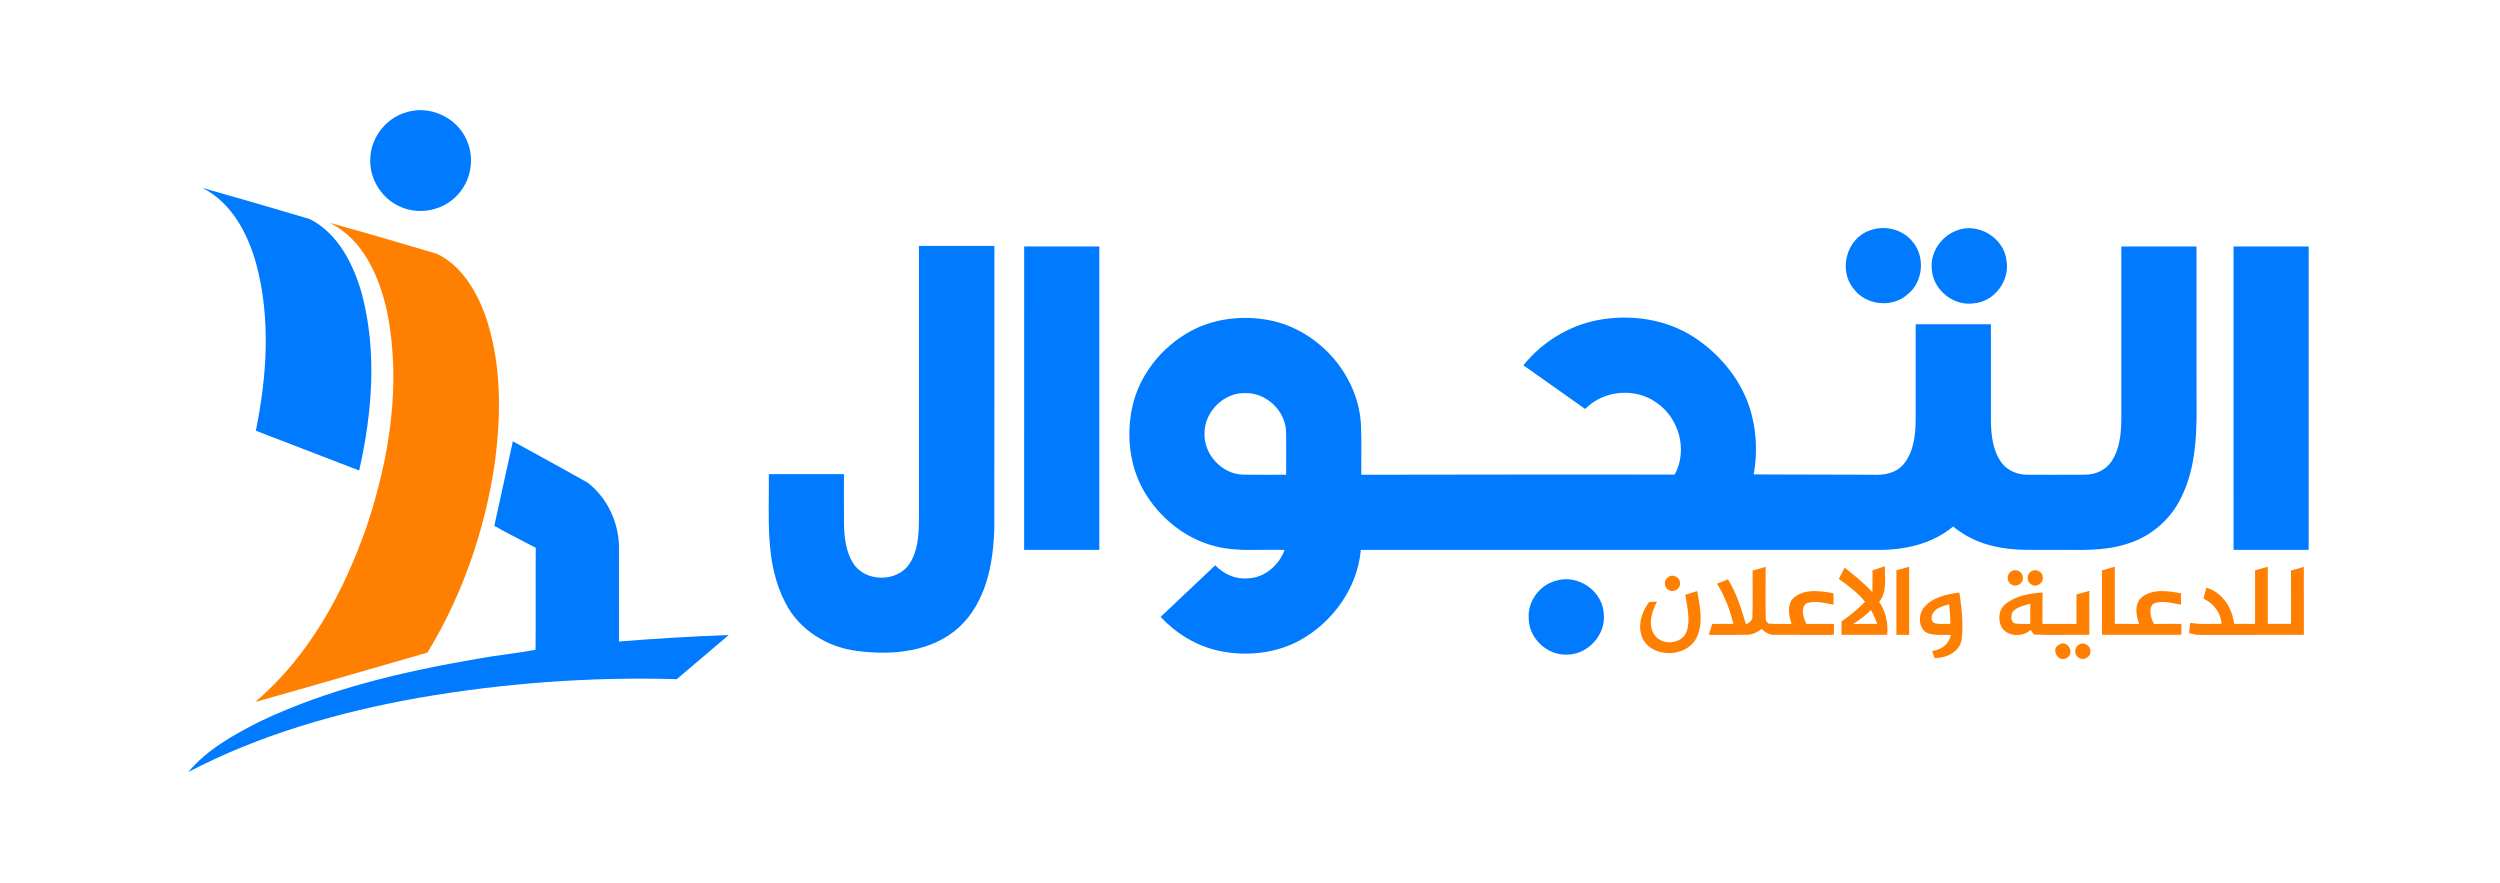 <svg xmlns="http://www.w3.org/2000/svg" width="1144pt" height="404pt" viewBox="0 0 1144 404"><g id="#007bffff"><path fill="#007bff" opacity="1.00" d=" M 185.42 51.55 C 196.33 47.75 209.36 53.72 213.68 64.41 C 217.29 72.60 215.50 82.78 209.32 89.24 C 202.98 96.22 192.16 98.51 183.53 94.74 C 174.95 91.25 169.10 82.20 169.43 72.95 C 169.53 63.37 176.26 54.34 185.42 51.55 Z"></path><path fill="#007bff" opacity="1.00" d=" M 92.56 85.96 C 108.99 90.62 125.40 95.35 141.76 100.25 C 154.81 106.88 161.81 121.06 165.62 134.58 C 172.60 160.98 170.33 188.95 164.36 215.31 C 148.60 209.23 132.83 203.17 117.07 197.10 C 122.18 172.04 123.95 145.62 117.23 120.68 C 113.38 106.83 105.93 92.65 92.56 85.96 Z"></path><path fill="#007bff" opacity="1.00" d=" M 855.37 105.54 C 861.99 102.93 870.17 104.71 874.83 110.17 C 881.16 117.05 880.20 129.09 872.78 134.82 C 865.68 141.09 853.61 139.68 848.10 131.98 C 841.18 123.52 845.01 109.21 855.37 105.54 Z"></path><path fill="#007bff" opacity="1.00" d=" M 895.30 105.50 C 905.00 101.61 916.87 108.66 918.14 118.99 C 919.95 128.33 912.60 138.20 903.06 138.82 C 893.74 140.16 884.45 132.45 883.99 123.08 C 883.18 115.51 888.30 108.13 895.30 105.50 Z"></path><path fill="#007bff" opacity="1.00" d=" M 420.50 239.00 C 420.50 196.84 420.49 154.69 420.50 112.53 C 432.01 112.53 443.52 112.53 455.03 112.53 C 455.00 155.69 455.09 198.86 454.99 242.02 C 454.52 258.03 451.20 275.59 438.94 286.95 C 426.48 298.38 408.21 300.02 392.15 297.87 C 378.56 296.17 365.59 288.23 359.38 275.80 C 349.83 257.72 352.08 236.67 351.81 216.97 C 363.27 216.97 374.73 216.97 386.19 216.97 C 386.21 224.67 386.15 232.36 386.21 240.06 C 386.36 246.10 387.09 252.43 390.37 257.66 C 395.75 266.45 410.52 266.61 416.15 258.01 C 419.88 252.45 420.39 245.50 420.50 239.00 Z"></path><path fill="#007bff" opacity="1.00" d=" M 468.66 112.78 C 480.12 112.78 491.59 112.78 503.06 112.78 C 503.06 159.06 503.07 205.34 503.06 251.62 C 491.59 251.62 480.12 251.63 468.65 251.62 C 468.66 205.34 468.65 159.06 468.66 112.78 Z"></path><path fill="#007bff" opacity="1.00" d=" M 970.72 112.78 C 982.19 112.78 993.65 112.78 1005.12 112.78 C 1005.13 135.18 1005.12 157.57 1005.13 179.97 C 1005.29 196.13 1005.46 213.15 997.97 227.94 C 993.06 238.07 983.77 245.84 972.97 248.98 C 962.31 252.42 951.01 251.51 939.99 251.62 C 931.00 251.52 921.89 252.16 913.06 250.11 C 906.01 248.64 899.32 245.52 893.75 240.95 C 884.12 248.99 871.25 251.78 858.96 251.63 C 780.21 251.62 701.47 251.63 622.72 251.62 C 621.19 268.95 610.02 284.54 594.99 292.91 C 583.80 299.07 570.33 300.46 557.92 297.84 C 547.60 295.68 538.27 289.94 531.09 282.30 C 539.41 274.41 547.75 266.55 556.09 258.67 C 559.94 262.72 565.45 265.20 571.10 264.66 C 578.72 264.36 585.28 258.66 587.83 251.66 C 577.25 251.25 566.45 252.66 556.07 249.96 C 542.31 246.49 530.46 236.86 523.43 224.64 C 516.93 213.34 515.41 199.60 517.98 186.93 C 521.03 171.95 531.37 158.92 544.68 151.62 C 555.11 145.90 567.49 144.37 579.15 146.23 C 602.06 149.79 621.11 170.37 622.73 193.53 C 623.17 201.42 622.83 209.34 622.94 217.25 C 670.73 217.23 718.52 217.04 766.31 217.19 C 772.46 206.10 768.36 191.10 757.88 184.17 C 748.17 177.22 733.69 178.58 725.38 187.15 C 715.94 180.51 706.53 173.82 697.11 167.16 C 705.59 156.61 717.79 149.02 731.13 146.49 C 746.18 143.64 762.52 145.97 775.44 154.48 C 786.76 161.97 796.02 172.95 800.41 185.89 C 803.80 195.88 804.34 206.73 802.50 217.09 C 820.65 217.16 838.81 217.17 856.96 217.24 C 862.13 217.58 867.90 216.48 871.28 212.18 C 875.79 206.56 876.52 198.98 876.62 192.02 C 876.62 177.48 876.63 162.93 876.62 148.39 C 888.09 148.36 899.56 148.38 911.03 148.38 C 911.05 163.25 911.01 178.13 911.04 193.01 C 911.19 199.34 911.93 206.09 915.68 211.41 C 918.41 215.36 923.28 217.33 928.00 217.24 C 936.68 217.26 945.36 217.28 954.03 217.22 C 958.76 217.28 963.58 215.14 966.23 211.13 C 969.97 205.56 970.62 198.60 970.72 192.06 C 970.72 165.64 970.71 139.21 970.72 112.78 M 551.20 198.01 C 550.63 207.80 559.19 217.11 569.03 217.21 C 575.53 217.33 582.04 217.21 588.55 217.25 C 588.52 210.62 588.65 203.99 588.50 197.37 C 588.14 187.91 579.45 179.71 569.99 179.87 C 560.18 179.48 551.26 188.26 551.20 198.01 Z"></path><path fill="#007bff" opacity="1.00" d=" M 1022.06 112.78 C 1033.52 112.78 1044.98 112.78 1056.44 112.78 C 1056.45 159.06 1056.43 205.34 1056.44 251.62 C 1044.98 251.64 1033.53 251.61 1022.07 251.63 C 1022.05 205.35 1022.06 159.06 1022.06 112.78 Z"></path><path fill="#007bff" opacity="1.00" d=" M 234.68 201.94 C 246.13 208.27 257.67 214.48 269.04 220.95 C 278.10 228.02 283.32 239.54 283.26 250.98 C 283.25 265.17 283.26 279.36 283.25 293.56 C 299.96 292.19 316.71 291.20 333.47 290.59 C 325.55 297.33 317.61 304.04 309.69 310.78 C 270.15 309.66 230.49 312.58 191.52 319.34 C 155.10 325.82 119.04 336.10 86.14 353.29 C 94.89 342.88 107.07 336.13 119.05 330.10 C 150.25 315.24 184.22 307.35 218.12 301.52 C 227.05 299.85 236.20 299.04 245.07 297.30 C 245.23 281.76 245.04 266.22 245.16 250.68 C 238.84 247.32 232.42 244.16 226.20 240.62 C 229.00 227.72 231.86 214.84 234.68 201.94 Z"></path><path fill="#007bff" opacity="1.00" d=" M 712.47 265.61 C 722.35 262.81 733.45 270.63 733.88 280.92 C 734.94 290.44 726.55 299.64 717.00 299.54 C 707.96 299.97 699.56 292.02 699.54 282.96 C 698.95 275.02 704.77 267.38 712.47 265.61 Z"></path></g><g id="#ff7f00ff"><path fill="#ff7f00" opacity="1.00" d=" M 150.89 102.00 C 167.27 106.44 183.55 111.33 199.84 116.11 C 210.99 121.39 217.80 132.76 221.93 143.96 C 229.58 165.74 229.43 189.44 226.38 212.07 C 221.92 242.54 211.63 272.26 195.62 298.61 C 169.32 306.14 143.07 313.85 116.73 321.25 C 141.44 300.34 157.35 270.93 167.85 240.74 C 178.29 209.46 183.70 175.49 177.16 142.81 C 173.70 126.85 166.37 109.58 150.89 102.00 Z"></path><path fill="#ff7f00" opacity="1.00" d=" M 856.87 260.97 C 858.75 260.35 860.65 259.74 862.54 259.11 C 862.36 264.59 863.70 270.76 859.91 275.38 C 862.94 279.83 864.10 285.17 863.57 290.50 C 856.61 290.50 849.65 290.51 842.69 290.49 C 842.69 288.43 842.69 286.38 842.71 284.33 C 846.57 281.70 850.19 278.72 853.45 275.37 C 850.11 271.17 845.73 268.03 841.44 264.90 C 842.32 263.19 843.21 261.48 844.10 259.77 C 848.54 263.29 853.05 266.79 856.81 271.07 C 856.86 267.70 856.88 264.34 856.87 260.97 M 848.00 285.52 C 851.67 285.48 855.35 285.51 859.04 285.48 C 858.25 283.29 857.29 281.18 856.20 279.14 C 853.70 281.55 850.97 283.73 848.00 285.52 Z"></path><path fill="#ff7f00" opacity="1.00" d=" M 802.00 261.12 C 803.98 260.54 805.95 259.96 807.94 259.38 C 808.02 267.60 807.74 275.83 808.06 284.04 C 808.34 284.36 808.89 285.01 809.16 285.33 C 812.71 285.71 816.29 285.38 819.85 285.56 C 818.50 281.61 817.49 276.15 821.25 273.17 C 826.30 269.31 833.17 270.43 838.99 271.47 C 838.99 273.20 838.98 274.93 839.01 276.68 C 834.88 276.06 830.33 274.48 826.33 276.27 C 823.91 278.72 825.28 282.84 826.66 285.54 C 830.84 285.45 835.02 285.51 839.20 285.51 C 839.19 287.17 839.19 288.83 839.20 290.50 C 830.12 290.48 821.05 290.55 811.98 290.48 C 809.65 290.65 807.73 289.31 806.12 287.82 C 804.23 289.28 802.04 290.41 799.60 290.45 C 793.71 290.60 787.82 290.45 781.93 290.50 C 782.46 288.83 782.99 287.16 783.53 285.50 C 786.74 285.50 789.96 285.49 793.18 285.49 C 791.63 279.03 789.25 272.75 785.70 267.12 C 787.36 266.44 789.02 265.77 790.69 265.10 C 794.72 271.42 796.81 278.69 798.99 285.79 C 800.30 284.91 802.07 284.01 801.91 282.12 C 802.14 275.13 801.92 268.12 802.00 261.12 Z"></path><path fill="#ff7f00" opacity="1.00" d=" M 867.80 260.98 C 869.74 260.43 871.67 259.87 873.63 259.32 C 873.63 269.72 873.64 280.11 873.62 290.51 C 871.67 290.50 869.73 290.50 867.80 290.50 C 867.79 280.66 867.80 270.82 867.80 260.98 Z"></path><path fill="#ff7f00" opacity="1.00" d=" M 961.87 261.02 C 963.82 260.45 965.75 259.88 967.73 259.32 C 967.74 268.05 967.73 276.77 967.73 285.49 C 971.45 285.50 975.16 285.47 978.89 285.56 C 977.46 281.61 976.50 276.18 980.23 273.19 C 985.29 269.30 992.17 270.43 998.00 271.47 C 997.99 273.20 997.98 274.93 998.01 276.68 C 993.87 276.07 989.32 274.47 985.32 276.28 C 982.91 278.73 984.29 282.83 985.65 285.54 C 989.83 285.46 994.01 285.51 998.20 285.50 C 998.19 287.16 998.19 288.83 998.20 290.49 C 986.09 290.51 973.98 290.51 961.87 290.50 C 961.87 280.67 961.86 270.84 961.87 261.02 Z"></path><path fill="#ff7f00" opacity="1.00" d=" M 1031.93 260.99 C 1033.86 260.44 1035.78 259.89 1037.73 259.35 C 1037.74 268.06 1037.73 276.78 1037.73 285.49 C 1041.27 285.50 1044.82 285.50 1048.37 285.49 C 1048.36 277.35 1048.37 269.21 1048.36 261.07 C 1050.31 260.52 1052.26 259.96 1054.23 259.41 C 1054.24 269.77 1054.23 280.13 1054.24 290.49 C 1038.48 290.53 1022.72 290.47 1006.96 290.53 C 1005.17 290.61 1003.43 290.17 1001.74 289.69 C 1001.89 288.12 1002.04 286.55 1002.21 284.98 C 1006.94 285.91 1011.79 285.37 1016.58 285.48 C 1016.25 280.37 1012.89 276.05 1008.32 273.95 C 1008.73 272.27 1009.16 270.60 1009.61 268.93 C 1016.94 271.02 1021.52 278.18 1022.32 285.49 C 1025.52 285.50 1028.72 285.50 1031.93 285.50 C 1031.93 277.33 1031.93 269.16 1031.93 260.99 Z"></path><path fill="#ff7f00" opacity="1.00" d=" M 920.39 261.47 C 922.44 259.97 925.61 261.64 925.66 264.17 C 926.06 266.85 922.71 269.01 920.45 267.47 C 918.14 266.28 918.13 262.71 920.39 261.47 Z"></path><path fill="#ff7f00" opacity="1.00" d=" M 929.37 261.53 C 931.32 260.03 934.59 261.44 934.75 263.94 C 935.40 266.76 931.73 269.17 929.43 267.37 C 927.28 266.16 927.32 262.82 929.37 261.53 Z"></path><path fill="#ff7f00" opacity="1.00" d=" M 763.27 264.17 C 765.41 262.32 768.98 264.24 768.79 267.01 C 768.96 269.74 765.35 271.47 763.28 269.76 C 761.32 268.56 761.37 265.41 763.27 264.17 Z"></path><path fill="#ff7f00" opacity="1.00" d=" M 950.20 272.04 C 952.15 271.48 954.10 270.93 956.07 270.37 C 956.06 277.08 956.06 283.79 956.07 290.50 C 947.64 290.39 939.19 290.71 930.77 290.37 C 930.38 289.82 929.59 288.72 929.19 288.18 C 925.42 292.10 916.89 291.29 915.35 285.55 C 914.32 282.42 914.96 278.70 917.56 276.52 C 922.30 272.57 928.71 271.57 934.69 271.11 C 934.58 275.90 934.64 280.70 934.63 285.50 C 939.82 285.50 945.01 285.50 950.20 285.50 C 950.19 281.01 950.20 276.52 950.20 272.04 M 920.88 280.11 C 920.22 281.76 919.95 284.51 922.03 285.29 C 924.35 285.65 926.71 285.49 929.06 285.50 C 929.06 282.41 929.06 279.33 929.06 276.25 C 926.17 277.08 922.91 277.68 920.88 280.11 Z"></path><path fill="#ff7f00" opacity="1.00" d=" M 771.20 272.17 C 773.01 271.61 774.82 271.03 776.65 270.46 C 777.82 277.35 779.60 284.98 776.46 291.59 C 772.07 300.87 756.61 301.46 751.74 292.38 C 749.14 286.76 751.05 280.15 754.67 275.45 C 755.86 275.39 757.05 275.34 758.26 275.31 C 755.93 279.74 754.04 285.32 756.77 290.01 C 759.86 295.66 769.72 295.09 771.84 288.88 C 773.63 283.44 772.01 277.64 771.20 272.17 Z"></path><path fill="#ff7f00" opacity="1.00" d=" M 880.23 278.19 C 884.13 273.27 890.73 271.96 896.61 271.15 C 897.63 278.31 898.60 285.66 897.62 292.88 C 896.52 298.52 890.53 301.22 885.26 301.10 C 884.99 300.29 884.44 298.67 884.16 297.86 C 888.26 297.46 891.99 294.74 892.67 290.52 C 889.18 290.40 885.57 290.91 882.22 289.79 C 877.82 287.98 877.67 281.58 880.23 278.19 M 884.54 280.54 C 883.72 281.91 883.46 284.33 885.19 285.12 C 887.55 285.84 890.10 285.39 892.55 285.49 C 892.44 282.48 892.25 279.48 891.92 276.49 C 889.28 277.35 886.07 277.97 884.54 280.54 Z"></path><path fill="#ff7f00" opacity="1.00" d=" M 942.22 294.99 C 945.90 292.42 949.68 298.81 945.87 300.98 C 942.10 303.70 938.09 297.09 942.22 294.99 Z"></path><path fill="#ff7f00" opacity="1.00" d=" M 951.22 295.03 C 953.39 293.42 956.61 295.36 956.60 297.95 C 956.78 300.60 953.42 302.60 951.24 300.97 C 949.01 299.78 949.11 296.28 951.22 295.03 Z"></path></g></svg>